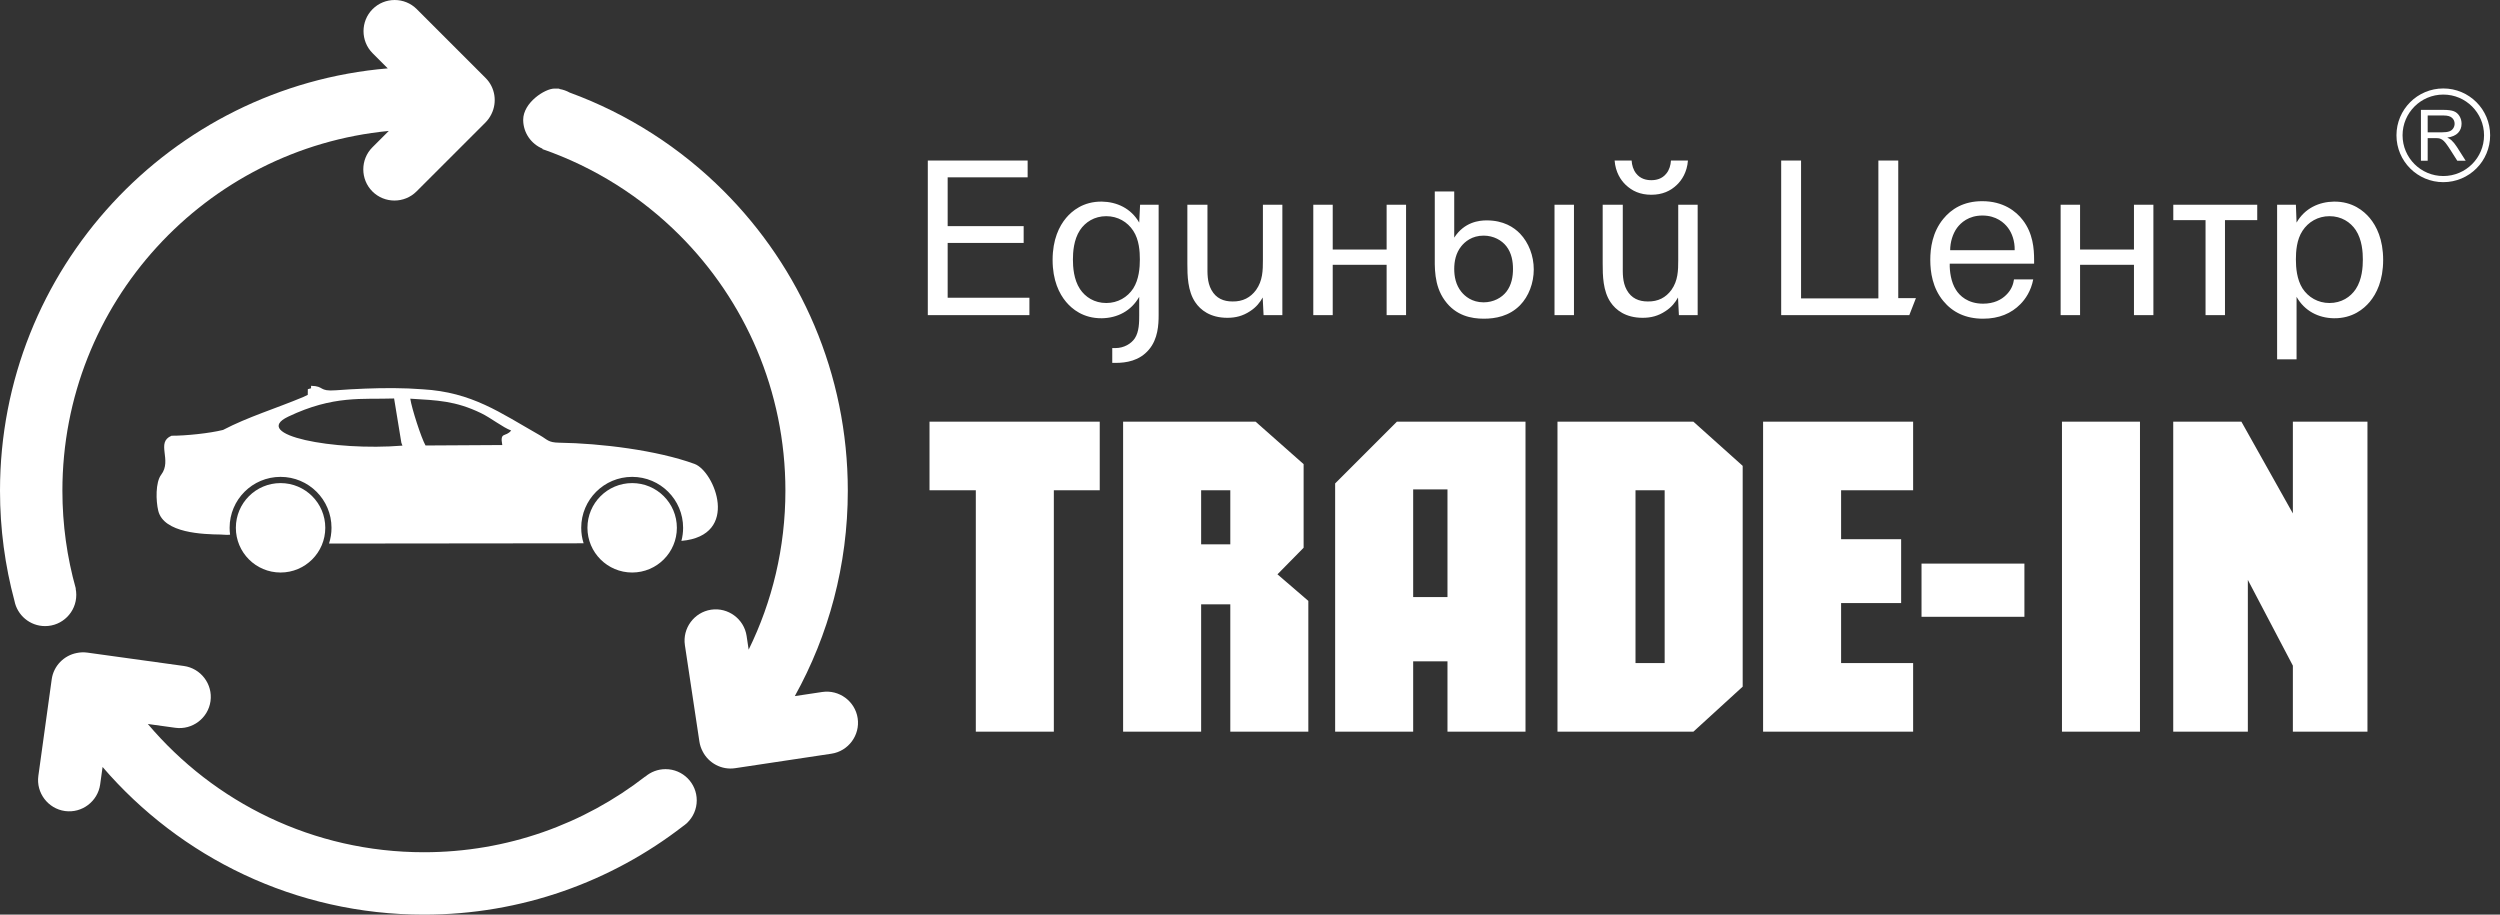 <svg xmlns="http://www.w3.org/2000/svg" width="123" height="45" viewBox="0 0 123 45" fill="none"><rect x="0" y="0" width="123" height="45" fill="#333333" stroke="none"/>    <path fill-rule="evenodd" clip-rule="evenodd" d="M45.648 7.897V15.506H50.647V14.647H46.625V11.952H50.364V11.126H46.625V8.724H50.56V7.897H45.648ZM57.005 10.072H56.092L56.049 10.952C55.647 10.245 54.94 9.93 54.212 9.919C53.288 9.908 52.734 10.387 52.451 10.723C52.114 11.126 51.788 11.778 51.788 12.789C51.788 13.799 52.114 14.452 52.451 14.854C52.734 15.191 53.288 15.669 54.212 15.658C54.973 15.647 55.657 15.299 56.049 14.604V15.506C56.049 15.843 56.049 16.321 55.831 16.647C55.657 16.908 55.299 17.125 54.886 17.125H54.723V17.854H54.886C55.408 17.854 56.06 17.756 56.527 17.201C56.972 16.68 57.005 15.973 57.005 15.506V10.072ZM56.081 12.767C56.081 13.169 56.038 13.745 55.756 14.191C55.473 14.625 54.995 14.908 54.429 14.908C53.842 14.908 53.397 14.615 53.136 14.223C52.821 13.745 52.788 13.126 52.788 12.767C52.788 12.419 52.821 11.799 53.136 11.321C53.397 10.93 53.842 10.636 54.429 10.636C54.995 10.636 55.473 10.919 55.756 11.354C56.049 11.799 56.081 12.376 56.081 12.767ZM58.418 10.072V12.973C58.418 13.549 58.429 14.321 58.81 14.875C59.059 15.245 59.538 15.636 60.385 15.636C60.788 15.636 61.146 15.549 61.505 15.31C61.809 15.115 61.994 14.875 62.124 14.636L62.168 15.506H63.092V10.072H62.135V12.8C62.135 13.31 62.124 13.81 61.798 14.267C61.527 14.636 61.146 14.843 60.636 14.832C60.2 14.832 59.831 14.68 59.603 14.267C59.386 13.876 59.407 13.43 59.407 13.071V10.072H58.418ZM64.614 10.072V15.506H65.57V13.028H68.222V15.506H69.178V10.072H68.222V12.278H65.57V10.072H64.614ZM76.482 10.072V15.506H77.439V10.072H76.482ZM70.591 9.419V12.473C70.591 13.126 70.537 14.027 71.081 14.778C71.624 15.538 72.396 15.68 73.004 15.68C73.569 15.68 74.254 15.56 74.787 15.017C75.211 14.582 75.461 13.93 75.461 13.256C75.461 12.582 75.211 11.941 74.787 11.495C74.483 11.18 73.972 10.843 73.146 10.843C72.776 10.843 72.048 10.919 71.548 11.691V9.419H70.591ZM74.439 13.234C74.439 13.603 74.374 14.017 74.113 14.354C73.885 14.647 73.483 14.875 72.993 14.875C72.417 14.875 72.07 14.571 71.896 14.354C71.624 14.017 71.548 13.603 71.548 13.234C71.548 12.865 71.624 12.452 71.896 12.115C72.07 11.897 72.417 11.593 72.993 11.593C73.483 11.593 73.885 11.821 74.113 12.115C74.374 12.452 74.439 12.865 74.439 13.234ZM78.852 10.072V12.973C78.852 13.549 78.863 14.321 79.243 14.875C79.493 15.245 79.972 15.636 80.819 15.636C81.222 15.636 81.58 15.549 81.939 15.31C82.243 15.115 82.428 14.875 82.558 14.636L82.602 15.506H83.525V10.072H82.569V12.8C82.569 13.31 82.558 13.81 82.232 14.267C81.96 14.636 81.58 14.843 81.069 14.832C80.634 14.832 80.265 14.68 80.037 14.267C79.819 13.876 79.841 13.43 79.841 13.071V10.072H78.852ZM79.439 7.897C79.482 8.474 79.743 8.865 79.982 9.093C80.297 9.397 80.7 9.582 81.243 9.582C81.787 9.582 82.189 9.397 82.504 9.093C82.743 8.865 83.004 8.474 83.047 7.897H82.211C82.2 8.126 82.124 8.365 81.993 8.528C81.776 8.811 81.472 8.865 81.243 8.865C81.015 8.865 80.71 8.811 80.493 8.528C80.363 8.365 80.287 8.126 80.276 7.897H79.439ZM87.634 7.897V15.506H93.937L94.263 14.669H93.394V7.897H92.416V14.68H88.612V7.897H87.634ZM97.535 10.604C98.22 10.604 98.611 10.963 98.796 11.212C98.992 11.473 99.133 11.865 99.122 12.31H95.948C95.948 11.908 96.079 11.495 96.285 11.212C96.47 10.963 96.85 10.604 97.535 10.604ZM99.089 13.745C99.057 13.973 98.97 14.256 98.698 14.517C98.47 14.745 98.1 14.941 97.568 14.941C96.807 14.941 96.404 14.539 96.231 14.256C95.991 13.886 95.916 13.343 95.927 12.973H100.078V12.789C100.078 12.234 100.024 11.484 99.524 10.832C99.187 10.387 98.556 9.898 97.524 9.898C96.6 9.898 96.002 10.289 95.611 10.767C95.068 11.43 94.97 12.213 94.97 12.789C94.97 13.386 95.079 14.169 95.611 14.81C96.067 15.364 96.709 15.68 97.568 15.68C98.35 15.68 98.959 15.419 99.405 14.963C99.643 14.723 99.926 14.321 100.035 13.745H99.089ZM101.383 10.072V15.506H102.339V13.028H104.991V15.506H105.947V10.072H104.991V12.278H102.339V10.072H101.383ZM106.926 10.072V10.832H108.513V15.506H109.469V10.832H111.056V10.072H106.926ZM112.034 10.072V17.68H112.991V14.604C113.382 15.299 114.067 15.647 114.828 15.658C115.751 15.669 116.306 15.191 116.589 14.854C116.926 14.452 117.251 13.799 117.251 12.789C117.251 11.778 116.926 11.126 116.589 10.723C116.306 10.387 115.751 9.908 114.828 9.919C114.099 9.93 113.393 10.245 112.991 10.952L112.958 10.072H112.034ZM112.958 12.767C112.958 12.376 112.991 11.799 113.284 11.354C113.567 10.919 114.045 10.636 114.61 10.636C115.197 10.636 115.643 10.93 115.904 11.321C116.219 11.799 116.252 12.419 116.252 12.767C116.252 13.126 116.219 13.745 115.904 14.223C115.643 14.615 115.197 14.908 114.61 14.908C114.045 14.908 113.567 14.625 113.284 14.191C113.002 13.745 112.958 13.169 112.958 12.767Z" fill="white" style="fill:white;fill-opacity:1;"/>    <path fill-rule="evenodd" clip-rule="evenodd" d="M51.849 35.998H48.01V24.122H45.732V20.747H54.107V24.122H51.849V35.998ZM59.096 26.78H60.531V24.122H59.096V26.78ZM59.096 35.998H55.257V20.747H61.776L64.138 22.836V26.949L62.851 28.257L64.37 29.564V35.998H60.531V29.733H59.096V35.998ZM65.689 35.998V23.785L68.727 20.747H75.055V35.998H71.216V32.539H69.528V35.998H65.689ZM69.528 24.08V29.375H71.216V24.08H69.528ZM80.467 24.122V32.623H81.901V24.122H80.467ZM83.315 35.998H76.628V20.747H83.315L85.74 22.92V33.783L83.315 35.998ZM94.126 35.998H86.744V20.747H94.126V24.122H90.582V26.527H93.536V29.67H90.582V32.623H94.126V35.998ZM105.287 35.998H101.449V20.747H105.287V35.998ZM110.594 35.998H106.923V20.747H110.277L112.809 25.261V20.747H116.479V35.998H112.809V32.75L110.594 28.531V35.998ZM99.601 30.345H94.539V27.729H99.601V30.345Z" fill="white" style="fill:white;fill-opacity:1;"/>    <path fill-rule="evenodd" clip-rule="evenodd" d="M19.747 21.784L19.8 21.925C16.421 22.2 12.298 21.395 14.182 20.498C16.417 19.434 17.822 19.66 19.39 19.605L19.747 21.784ZM15.304 19.104L15.145 19.148L15.142 19.427L14.923 19.532C13.576 20.096 12.195 20.514 10.974 21.153C10.318 21.318 9.135 21.441 8.44 21.438C7.65 21.77 8.483 22.632 7.93 23.357C7.647 23.727 7.667 24.64 7.786 25.13C8.056 26.235 10.005 26.288 10.866 26.299C10.933 26.301 11.128 26.319 11.178 26.315C11.24 26.31 11.286 26.308 11.32 26.307C11.305 26.196 11.297 26.083 11.297 25.968C11.297 24.583 12.419 23.462 13.803 23.462C15.188 23.462 16.31 24.583 16.31 25.968C16.31 26.239 16.267 26.499 16.188 26.743L28.714 26.73C28.637 26.49 28.596 26.234 28.596 25.968C28.596 24.583 29.718 23.462 31.102 23.462C32.487 23.462 33.609 24.583 33.609 25.968C33.609 26.191 33.58 26.407 33.525 26.612C36.441 26.354 35.154 23.184 34.171 22.825C32.327 22.152 29.547 21.81 27.516 21.781C26.964 21.773 26.942 21.632 26.556 21.412C24.603 20.303 23.23 19.294 20.791 19.153C19.858 19.08 18.906 19.084 17.966 19.12C17.485 19.138 17.002 19.166 16.526 19.202C15.665 19.268 15.979 18.995 15.304 18.982V19.104ZM23.666 20.326C24.149 20.558 24.743 21.033 25.15 21.181C24.873 21.527 24.586 21.219 24.712 21.896L20.936 21.918C20.728 21.555 20.253 20.087 20.186 19.615C21.506 19.697 22.395 19.713 23.666 20.326Z" fill="white" style="fill:white;fill-opacity:1;"/>    <path fill-rule="evenodd" clip-rule="evenodd" d="M13.804 23.768C15.019 23.768 16.004 24.753 16.004 25.968C16.004 27.183 15.019 28.168 13.804 28.168C12.588 28.168 11.604 27.183 11.604 25.968C11.604 24.753 12.588 23.768 13.804 23.768Z" fill="white" style="fill:white;fill-opacity:1;"/>    <path fill-rule="evenodd" clip-rule="evenodd" d="M31.102 23.768C32.317 23.768 33.302 24.753 33.302 25.968C33.302 27.183 32.317 28.168 31.102 28.168C29.887 28.168 28.902 27.183 28.902 25.968C28.902 24.753 29.887 23.768 31.102 23.768Z" fill="white" style="fill:white;fill-opacity:1;"/>    <path fill-rule="evenodd" clip-rule="evenodd" d="M33.809 40.483L33.813 40.486C33.8 40.496 33.786 40.506 33.773 40.516C33.719 40.565 33.661 40.61 33.601 40.651C30.076 43.377 25.656 45 20.856 45C14.532 45 8.87 42.183 5.047 37.736L4.928 38.593C4.812 39.428 4.033 40.019 3.197 39.903C2.361 39.787 1.771 39.008 1.887 38.172L2.544 33.424C2.636 32.756 3.152 32.245 3.782 32.126C3.948 32.092 4.122 32.085 4.299 32.109L9.046 32.766C9.883 32.882 10.473 33.661 10.357 34.497C10.241 35.333 9.462 35.923 8.626 35.807L7.273 35.62C10.534 39.479 15.407 41.93 20.856 41.93C24.959 41.93 28.735 40.539 31.744 38.206L31.747 38.211C32.015 37.981 32.364 37.842 32.745 37.842C33.593 37.842 34.28 38.529 34.28 39.377C34.28 39.812 34.099 40.204 33.809 40.483Z" fill="white" style="fill:white;fill-opacity:1;"/>    <path fill-rule="evenodd" clip-rule="evenodd" d="M27.276 4.358C27.739 4.358 27.43 4.364 27.504 4.375L27.501 4.369L27.533 4.38C27.709 4.41 27.874 4.469 28.024 4.553C30.9 5.605 33.48 7.273 35.603 9.396C39.378 13.171 41.712 18.385 41.712 24.144C41.712 27.81 40.766 31.255 39.105 34.248L40.451 34.046C41.285 33.92 42.071 34.5 42.197 35.335C42.323 36.17 41.742 36.956 40.908 37.082L36.168 37.795C35.501 37.895 34.865 37.545 34.573 36.974C34.493 36.825 34.437 36.66 34.41 36.483L33.697 31.744C33.571 30.909 34.152 30.123 34.986 29.997C35.821 29.872 36.607 30.452 36.733 31.287L36.834 31.963C37.992 29.604 38.642 26.95 38.642 24.144C38.642 19.232 36.651 14.786 33.433 11.567C31.554 9.688 29.256 8.228 26.692 7.338C26.69 7.329 26.688 7.32 26.685 7.311C26.138 7.082 25.751 6.545 25.741 5.916L25.741 5.915C25.742 5.912 25.741 5.898 25.741 5.894C25.741 5.046 26.814 4.358 27.276 4.358Z" fill="white" style="fill:white;fill-opacity:1;"/>    <path fill-rule="evenodd" clip-rule="evenodd" d="M19.129 6.442C10.116 7.31 3.07 14.903 3.07 24.144C3.07 25.812 3.3 27.427 3.73 28.957L3.722 28.959C3.743 29.059 3.753 29.163 3.753 29.269C3.753 30.117 3.066 30.804 2.219 30.804C1.472 30.804 0.85 30.271 0.712 29.565C0.248 27.836 0 26.019 0 24.144C0 13.225 8.392 4.266 19.078 3.364L18.333 2.619C17.736 2.022 17.736 1.045 18.333 0.448C18.93 -0.149 19.907 -0.149 20.503 0.448L23.892 3.837C24.37 4.314 24.465 5.034 24.18 5.609C24.107 5.761 24.007 5.904 23.882 6.03L20.492 9.419C19.896 10.016 18.919 10.016 18.322 9.419C17.725 8.822 17.725 7.845 18.322 7.248L19.129 6.442Z" fill="white" style="fill:white;fill-opacity:1;"/>    <path fill-rule="evenodd" clip-rule="evenodd" d="M120.211 4.352C120.847 4.352 121.423 4.61 121.84 5.027C122.257 5.444 122.515 6.02 122.515 6.657C122.515 7.293 122.257 7.87 121.84 8.287C121.423 8.704 120.847 8.962 120.211 8.962C119.574 8.962 118.998 8.704 118.581 8.287C118.164 7.87 117.906 7.293 117.906 6.657C117.906 6.02 118.164 5.444 118.581 5.027C118.998 4.61 119.574 4.352 120.211 4.352ZM121.628 5.24C121.265 4.877 120.764 4.653 120.211 4.653C119.657 4.653 119.156 4.877 118.793 5.24C118.431 5.603 118.206 6.103 118.206 6.657C118.206 7.21 118.431 7.712 118.793 8.074C119.156 8.437 119.657 8.661 120.211 8.661C120.764 8.661 121.265 8.437 121.628 8.074C121.991 7.712 122.215 7.21 122.215 6.657C122.215 6.104 121.991 5.603 121.628 5.24Z" fill="white" style="fill:white;fill-opacity:1;"/>    <path fill-rule="evenodd" clip-rule="evenodd" d="M119.11 7.908V5.406H120.219C120.442 5.406 120.612 5.428 120.728 5.473C120.844 5.518 120.936 5.597 121.006 5.711C121.075 5.824 121.109 5.95 121.109 6.088C121.109 6.265 121.052 6.415 120.937 6.537C120.822 6.658 120.645 6.736 120.405 6.769C120.493 6.81 120.559 6.852 120.605 6.893C120.701 6.982 120.793 7.093 120.878 7.227L121.311 7.908H120.898L120.567 7.387C120.471 7.236 120.391 7.122 120.329 7.042C120.266 6.962 120.21 6.907 120.16 6.875C120.111 6.843 120.061 6.821 120.009 6.808C119.972 6.801 119.911 6.796 119.825 6.796H119.442V7.908H119.11ZM119.442 6.51H120.153C120.304 6.51 120.422 6.494 120.507 6.463C120.592 6.432 120.656 6.382 120.7 6.312C120.744 6.244 120.767 6.169 120.767 6.088C120.767 5.97 120.724 5.872 120.638 5.796C120.553 5.719 120.418 5.682 120.233 5.682H119.442V6.51Z" fill="white" style="fill:white;fill-opacity:1;"/></svg>